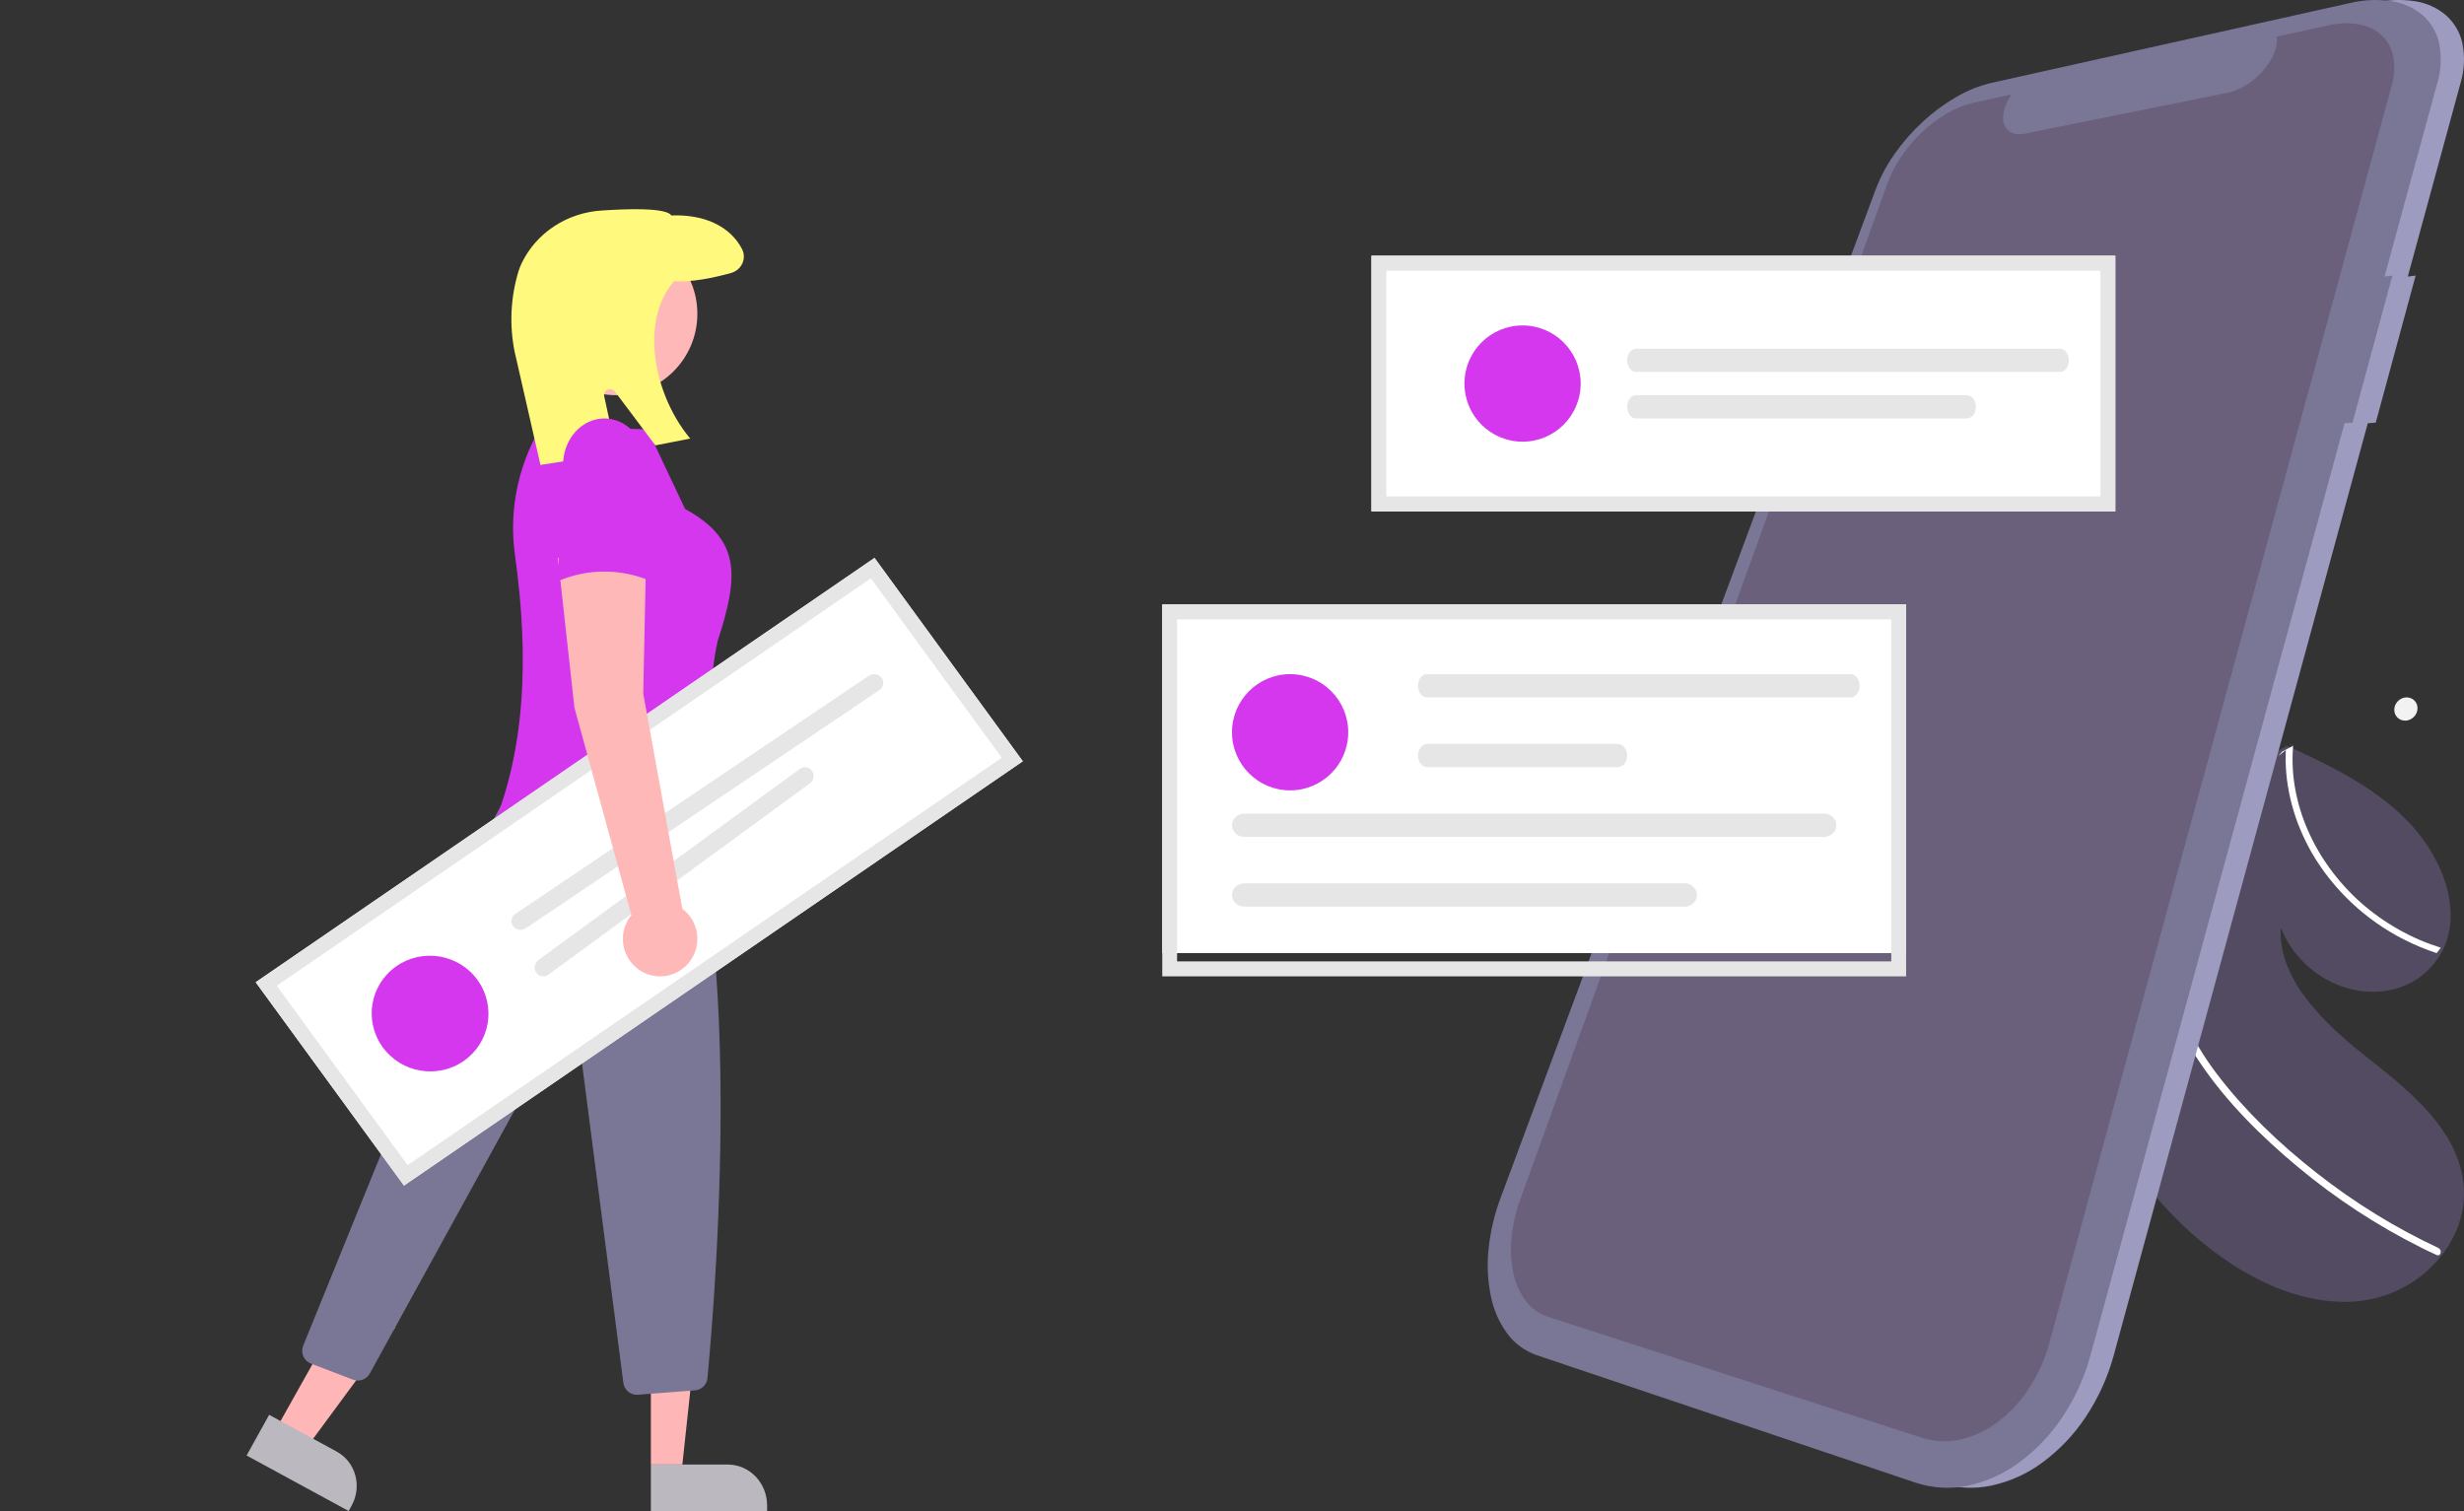 <svg width="106" height="65" viewBox="0 0 106 65" fill="none" xmlns="http://www.w3.org/2000/svg">
<rect x="0" y="0" width="106" height="65" fill="#333333" stroke="none"/>
<g clip-path="url(#clip0_927_16062)">
<path d="M92.301 50.936C92.278 50.906 92.255 50.876 92.232 50.846C92.209 50.817 92.186 50.787 92.163 50.757C92.141 50.727 92.118 50.697 92.096 50.667C92.073 50.637 92.051 50.606 92.028 50.576C91.991 49.703 91.99 48.838 92.027 47.98C92.062 47.129 92.134 46.288 92.242 45.457C92.348 44.633 92.49 43.821 92.665 43.021C92.84 42.228 93.048 41.45 93.289 40.687C93.317 40.599 93.345 40.511 93.373 40.424C93.402 40.337 93.431 40.25 93.46 40.164C93.49 40.077 93.519 39.991 93.55 39.905C93.58 39.82 93.611 39.734 93.643 39.649C93.875 39.012 94.131 38.39 94.41 37.784C94.688 37.182 94.987 36.597 95.309 36.029C95.628 35.464 95.968 34.917 96.33 34.387C96.689 33.861 97.068 33.354 97.467 32.865L97.529 32.788L97.593 32.712L97.656 32.636L97.719 32.56L97.765 32.506L97.811 32.452C97.827 32.434 97.842 32.417 97.858 32.399C97.873 32.381 97.889 32.363 97.905 32.346L97.943 32.325L97.981 32.304L98.018 32.284L98.056 32.263L98.058 32.263L98.061 32.261L98.063 32.26L98.065 32.259L98.08 32.251L98.095 32.243L98.11 32.234L98.124 32.226L98.189 32.191L98.254 32.156L98.319 32.122L98.383 32.087L98.334 32.062L98.211 32.001L98.212 32C98.222 32.005 98.233 32.009 98.243 32.014C98.254 32.02 98.264 32.024 98.275 32.029C98.285 32.034 98.296 32.039 98.306 32.044C98.316 32.049 98.327 32.054 98.337 32.059L98.349 32.064L98.361 32.069L98.373 32.075C98.377 32.076 98.381 32.078 98.385 32.081C98.389 32.082 98.392 32.084 98.396 32.085L98.406 32.09L98.417 32.094L98.428 32.099C98.877 32.306 99.328 32.516 99.773 32.736C100.218 32.957 100.656 33.187 101.082 33.434C101.507 33.679 101.919 33.947 102.316 34.236C102.712 34.523 103.087 34.839 103.437 35.181C103.807 35.544 104.138 35.946 104.425 36.379C104.708 36.804 104.941 37.262 105.119 37.741C105.29 38.198 105.392 38.678 105.421 39.165C105.45 39.633 105.384 40.102 105.228 40.545C105.207 40.603 105.185 40.66 105.16 40.716C105.136 40.772 105.11 40.827 105.083 40.881C105.055 40.936 105.026 40.989 104.995 41.042C104.964 41.094 104.932 41.146 104.898 41.196C104.884 41.217 104.869 41.238 104.855 41.259C104.84 41.28 104.825 41.3 104.81 41.32C104.795 41.341 104.779 41.361 104.764 41.381C104.748 41.401 104.733 41.421 104.717 41.441C104.422 41.813 104.048 42.114 103.622 42.32C103.194 42.526 102.728 42.642 102.254 42.661C101.756 42.682 101.258 42.609 100.786 42.447C100.279 42.273 99.809 42.008 99.397 41.664C99.255 41.546 99.121 41.419 98.994 41.284C98.869 41.151 98.752 41.009 98.644 40.861C98.537 40.714 98.439 40.56 98.351 40.401C98.264 40.243 98.187 40.079 98.121 39.911C98.09 40.433 98.171 40.956 98.358 41.445C98.555 41.958 98.823 42.441 99.154 42.879C99.504 43.346 99.892 43.782 100.314 44.184C100.739 44.594 101.19 44.978 101.636 45.331C102.082 45.685 102.544 46.047 102.991 46.424C103.437 46.795 103.863 47.191 104.264 47.611C104.653 48.016 104.998 48.463 105.291 48.943C105.58 49.417 105.788 49.936 105.908 50.478C106.037 51.069 106.03 51.681 105.889 52.269C105.821 52.555 105.723 52.833 105.598 53.099C105.471 53.367 105.32 53.622 105.146 53.862L105.129 53.884L105.113 53.905L105.096 53.927L105.079 53.949C104.654 54.508 104.12 54.974 103.51 55.319C103.203 55.492 102.879 55.634 102.544 55.743C102.201 55.854 101.847 55.93 101.489 55.971C100.807 56.034 100.12 55.994 99.449 55.853C98.759 55.708 98.088 55.483 97.45 55.181C96.79 54.871 96.16 54.501 95.566 54.077C94.967 53.651 94.399 53.181 93.868 52.672C93.728 52.536 93.589 52.399 93.453 52.259C93.317 52.119 93.184 51.976 93.053 51.831C92.922 51.687 92.794 51.54 92.669 51.39C92.544 51.241 92.421 51.09 92.301 50.936Z" fill="#534B61"/>
<path d="M103.406 40.41C102.995 40.201 102.6 39.963 102.224 39.698C101.472 39.168 100.801 38.537 100.23 37.822C99.946 37.468 99.69 37.093 99.462 36.702C99.272 36.372 99.103 36.03 98.957 35.678C98.814 35.336 98.694 34.984 98.597 34.626C98.503 34.276 98.433 33.921 98.387 33.562C98.342 33.21 98.322 32.856 98.328 32.501C98.328 32.481 98.329 32.461 98.329 32.442C98.329 32.422 98.33 32.402 98.331 32.382C98.331 32.362 98.332 32.342 98.333 32.323L98.336 32.264C98.319 32.277 98.301 32.291 98.284 32.305L98.233 32.346L98.182 32.387L98.131 32.429L98.098 32.455L98.065 32.482L98.032 32.509L98 32.536L98.045 32.485L98.09 32.431C98.105 32.414 98.121 32.397 98.136 32.38C98.151 32.364 98.166 32.347 98.182 32.33L98.219 32.31L98.256 32.291L98.292 32.271L98.328 32.251L98.33 32.251L98.333 32.25L98.335 32.248L98.337 32.248L98.352 32.24L98.367 32.232L98.381 32.224L98.395 32.216L98.458 32.182L98.522 32.149L98.585 32.117L98.648 32.084L98.599 32.059L98.478 32.001L98.479 32C98.489 32.004 98.5 32.009 98.51 32.014C98.52 32.019 98.53 32.023 98.54 32.028C98.551 32.032 98.561 32.037 98.571 32.042C98.581 32.047 98.591 32.051 98.602 32.056L98.613 32.061L98.625 32.066L98.637 32.071C98.641 32.073 98.644 32.075 98.648 32.077L98.647 32.096L98.646 32.113L98.645 32.131L98.644 32.148C98.599 32.745 98.631 33.345 98.738 33.934C98.848 34.541 99.028 35.133 99.276 35.699C99.531 36.285 99.851 36.842 100.229 37.36C100.62 37.896 101.067 38.389 101.564 38.832C102.064 39.272 102.61 39.658 103.192 39.986C103.479 40.148 103.775 40.295 104.078 40.426C104.379 40.556 104.687 40.669 105 40.767C104.986 40.787 104.972 40.806 104.958 40.826C104.943 40.846 104.929 40.865 104.914 40.885C104.899 40.904 104.884 40.923 104.869 40.943C104.854 40.962 104.839 40.981 104.823 41C104.703 40.961 104.582 40.919 104.463 40.874C104.343 40.83 104.224 40.783 104.106 40.734C103.988 40.685 103.87 40.633 103.754 40.579C103.637 40.525 103.521 40.469 103.406 40.41Z" fill="white"/>
<path d="M94.652 45.727C94.512 45.524 94.381 45.318 94.257 45.108C94.133 44.898 94.017 44.685 93.909 44.469C93.802 44.253 93.703 44.034 93.611 43.812C93.52 43.591 93.438 43.368 93.364 43.142C93.326 43.023 93.291 42.903 93.259 42.782C93.227 42.662 93.198 42.542 93.172 42.421C93.146 42.3 93.123 42.179 93.103 42.058C93.083 41.937 93.066 41.815 93.052 41.694C93.045 41.638 93.039 41.581 93.033 41.525C93.028 41.468 93.023 41.411 93.018 41.355C93.014 41.298 93.01 41.242 93.007 41.185C93.004 41.129 93.002 41.072 93 41.016C93.028 40.93 93.056 40.844 93.085 40.759C93.114 40.673 93.143 40.588 93.173 40.504C93.203 40.419 93.233 40.335 93.264 40.251C93.294 40.167 93.326 40.083 93.358 40C93.351 40.07 93.345 40.14 93.34 40.21C93.335 40.28 93.331 40.35 93.328 40.421C93.325 40.492 93.323 40.562 93.322 40.633C93.322 40.704 93.322 40.775 93.323 40.846C93.323 40.885 93.323 40.924 93.324 40.963C93.325 41.002 93.326 41.04 93.327 41.079C93.328 41.118 93.33 41.157 93.332 41.196C93.334 41.234 93.337 41.273 93.339 41.312C93.37 41.747 93.44 42.179 93.549 42.602C93.66 43.031 93.804 43.45 93.98 43.857C94.159 44.272 94.367 44.675 94.6 45.064C94.837 45.46 95.097 45.842 95.377 46.21C95.68 46.607 95.999 46.994 96.335 47.37C96.671 47.746 97.021 48.112 97.383 48.468C97.745 48.823 98.118 49.167 98.501 49.5C98.885 49.834 99.275 50.155 99.671 50.465C100.077 50.784 100.491 51.09 100.913 51.385C101.336 51.679 101.765 51.96 102.201 52.229C102.637 52.497 103.079 52.753 103.528 52.995C103.977 53.237 104.431 53.466 104.89 53.68C104.911 53.69 104.93 53.704 104.946 53.721C104.962 53.737 104.975 53.756 104.984 53.776C104.993 53.796 104.998 53.818 105 53.84C105.001 53.862 104.998 53.884 104.991 53.906C104.988 53.915 104.985 53.923 104.981 53.932C104.977 53.94 104.972 53.948 104.966 53.955C104.961 53.962 104.954 53.969 104.947 53.975C104.94 53.981 104.932 53.986 104.924 53.99C104.916 53.994 104.907 53.997 104.897 53.998C104.888 54 104.879 54 104.869 54C104.859 53.999 104.85 53.997 104.841 53.995C104.831 53.992 104.822 53.988 104.813 53.983C104.756 53.957 104.7 53.93 104.643 53.903C104.586 53.877 104.53 53.85 104.473 53.823C104.417 53.796 104.36 53.769 104.304 53.741C104.248 53.714 104.191 53.686 104.135 53.657C103.667 53.424 103.206 53.176 102.75 52.914C102.295 52.652 101.846 52.377 101.404 52.088C100.963 51.799 100.529 51.497 100.103 51.182C99.678 50.867 99.261 50.539 98.853 50.199C98.459 49.872 98.071 49.534 97.691 49.184C97.312 48.834 96.942 48.473 96.586 48.1C96.229 47.727 95.887 47.343 95.563 46.948C95.239 46.552 94.934 46.145 94.652 45.727Z" fill="white"/>
<path d="M103.92 11.855L103.582 11.898L105.851 3.573C106.018 3.017 106.045 2.43 105.93 1.861C105.83 1.397 105.583 0.975 105.224 0.656C104.848 0.336 104.388 0.127 103.895 0.053C103.296 -0.038 102.683 -0.011 102.095 0.131L86.673 3.564C86.135 3.692 85.62 3.899 85.145 4.179C84.629 4.479 84.15 4.834 83.715 5.239C83.268 5.651 82.866 6.109 82.517 6.604C82.176 7.083 81.899 7.602 81.69 8.149L65.555 51.53C65.286 52.244 65.112 52.987 65.036 53.744C64.965 54.415 64.999 55.093 65.135 55.755C65.249 56.33 65.486 56.875 65.831 57.353C66.148 57.788 66.594 58.117 67.109 58.296L83.403 63.779C84.127 64.02 84.904 64.065 85.652 63.91C86.452 63.739 87.204 63.401 87.856 62.918C88.588 62.38 89.218 61.72 89.716 60.969C90.268 60.143 90.68 59.236 90.937 58.283L101.861 18.207L102.204 18.18L103.92 11.855Z" fill="#9E9BC0"/>
<path d="M102.92 11.855L102.582 11.898L104.851 3.573C105.018 3.017 105.045 2.43 104.93 1.861C104.83 1.397 104.583 0.975 104.224 0.656C103.848 0.336 103.388 0.127 102.895 0.053C102.296 -0.038 101.683 -0.011 101.095 0.131L85.673 3.564C85.135 3.692 84.62 3.899 84.145 4.179C83.629 4.479 83.15 4.834 82.715 5.239C82.268 5.651 81.866 6.109 81.517 6.604C81.176 7.083 80.899 7.602 80.69 8.149L64.555 51.53C64.286 52.244 64.112 52.987 64.036 53.744C63.965 54.415 63.999 55.093 64.135 55.755C64.249 56.33 64.486 56.875 64.831 57.353C65.148 57.788 65.594 58.117 66.109 58.296L82.403 63.779C83.127 64.02 83.904 64.065 84.652 63.91C85.452 63.739 86.204 63.401 86.856 62.918C87.588 62.38 88.218 61.72 88.716 60.969C89.268 60.143 89.68 59.236 89.937 58.283L100.861 18.207L101.204 18.18L102.92 11.855Z" fill="#797795"/>
<path d="M100.163 1.091L97.938 1.576C97.962 1.768 97.943 1.962 97.882 2.146C97.812 2.36 97.712 2.563 97.583 2.748C97.294 3.169 96.908 3.515 96.457 3.757C96.403 3.786 96.349 3.812 96.296 3.836C96.242 3.861 96.188 3.883 96.135 3.902C96.081 3.922 96.028 3.939 95.976 3.955C95.923 3.97 95.871 3.982 95.819 3.993L87.12 5.746C86.958 5.784 86.79 5.782 86.63 5.741C86.5 5.706 86.386 5.63 86.306 5.524C86.224 5.409 86.178 5.274 86.174 5.134C86.167 4.956 86.195 4.778 86.257 4.61C86.272 4.565 86.29 4.52 86.31 4.474C86.329 4.428 86.351 4.382 86.374 4.336C86.397 4.29 86.423 4.244 86.45 4.199C86.478 4.153 86.506 4.108 86.537 4.062L84.889 4.421C84.493 4.514 84.113 4.667 83.763 4.875C83.381 5.099 83.025 5.366 82.704 5.67C82.372 5.98 82.074 6.325 81.816 6.699C81.564 7.059 81.36 7.45 81.207 7.863L65.399 51.603C65.202 52.14 65.076 52.701 65.023 53.27C64.974 53.773 65.003 54.281 65.108 54.775C65.196 55.202 65.375 55.605 65.633 55.957C65.87 56.276 66.2 56.515 66.578 56.641L82.689 61.851C83.221 62.021 83.788 62.046 84.333 61.924C84.913 61.792 85.458 61.538 85.931 61.178C86.46 60.779 86.915 60.292 87.277 59.738C87.677 59.13 87.977 58.462 88.166 57.76L102.887 3.687C103.01 3.274 103.033 2.838 102.953 2.415C102.884 2.068 102.708 1.751 102.449 1.509C102.178 1.266 101.843 1.106 101.484 1.046C101.045 0.972 100.596 0.988 100.163 1.091Z" fill="#6A607B"/>
<path d="M91 22H59V11H91V22Z" fill="white"/>
<path d="M82 26H50V41H82V26Z" fill="white"/>
<path d="M55.5 34C56.881 34 58 32.881 58 31.5C58 30.119 56.881 29 55.5 29C54.119 29 53 30.119 53 31.5C53 32.881 54.119 34 55.5 34Z" fill="#D437EE"/>
<path d="M61.387 29C61.284 29 61.186 29.053 61.113 29.146C61.041 29.24 61 29.367 61 29.5C61 29.633 61.041 29.76 61.113 29.854C61.186 29.947 61.284 30 61.387 30H79.614C79.717 30 79.815 29.947 79.887 29.853C79.959 29.759 80 29.632 80 29.5C80 29.368 79.959 29.241 79.887 29.147C79.815 29.053 79.717 29 79.614 29H61.387Z" fill="#E6E6E6"/>
<path d="M61.405 32C61.352 32 61.3 32.013 61.25 32.038C61.201 32.062 61.157 32.099 61.119 32.145C61.081 32.192 61.051 32.247 61.031 32.307C61.011 32.368 61 32.433 61 32.499C61 32.565 61.01 32.63 61.031 32.691C61.051 32.751 61.08 32.806 61.118 32.853C61.155 32.9 61.2 32.937 61.249 32.962C61.298 32.987 61.35 33 61.404 33H69.596C69.649 33 69.702 32.987 69.751 32.962C69.8 32.937 69.844 32.9 69.882 32.854C69.919 32.807 69.949 32.752 69.969 32.691C69.99 32.631 70 32.566 70 32.5C70 32.434 69.99 32.369 69.969 32.309C69.949 32.248 69.919 32.193 69.882 32.146C69.844 32.1 69.8 32.063 69.751 32.038C69.702 32.013 69.649 32 69.596 32H61.405Z" fill="#E6E6E6"/>
<path d="M53.529 35C53.237 35 53 35.224 53 35.5C53 35.776 53.237 36 53.529 36H78.471C78.763 36 79 35.776 79 35.5C79 35.224 78.763 35 78.471 35H53.529Z" fill="#E6E6E6"/>
<path d="M53.522 38C53.234 38 53 38.224 53 38.5C53 38.776 53.234 39 53.522 39H72.478C72.766 39 73 38.776 73 38.5C73 38.224 72.766 38 72.478 38H53.522Z" fill="#E6E6E6"/>
<path d="M82 42H50V26H82V42ZM50.638 41.356H81.362V26.644H50.638V41.356Z" fill="#E6E6E6"/>
<path d="M65.5 19C66.881 19 68 17.881 68 16.5C68 15.119 66.881 14 65.5 14C64.119 14 63 15.119 63 16.5C63 17.881 64.119 19 65.5 19Z" fill="#D437EE"/>
<path d="M70.387 15C70.284 15 70.186 15.053 70.113 15.146C70.041 15.24 70 15.367 70 15.5C70 15.633 70.041 15.76 70.113 15.854C70.186 15.947 70.284 16 70.387 16H88.614C88.717 16 88.815 15.947 88.887 15.853C88.959 15.759 89 15.632 89 15.5C89 15.368 88.959 15.241 88.887 15.147C88.815 15.053 88.717 15 88.614 15H70.387Z" fill="#E6E6E6"/>
<path d="M70.385 17C70.335 17 70.285 17.012 70.238 17.038C70.191 17.062 70.149 17.099 70.113 17.145C70.077 17.192 70.049 17.247 70.03 17.308C70.01 17.368 70 17.433 70 17.499C70 17.565 70.01 17.63 70.029 17.691C70.048 17.751 70.076 17.806 70.112 17.853C70.148 17.9 70.19 17.936 70.236 17.962C70.283 17.987 70.333 18 70.383 18H84.616C84.718 18 84.816 17.947 84.888 17.854C84.96 17.76 85 17.633 85 17.5C85 17.367 84.96 17.24 84.888 17.146C84.816 17.053 84.718 17 84.616 17H70.385Z" fill="#E6E6E6"/>
<path d="M91 22H59V11H91V22ZM59.638 21.353H90.362V11.647H59.638V21.353Z" fill="#E6E6E6"/>
<path d="M28 63H29.355L30 57L28 57L28 63Z" fill="#FFB6B6"/>
<path d="M33 65L28 65L28 63L31.304 63C31.754 63 32.185 63.185 32.503 63.514C32.821 63.844 33 64.29 33 64.756L33 65Z" fill="#BBB8C0"/>
<path d="M12 61.252L13.39 62L17 57.105L14.948 56L12 61.252Z" fill="#FFB6B6"/>
<path d="M15 65L10.608 62.611L11.579 60.862L14.481 62.441C14.877 62.656 15.166 63.024 15.285 63.464C15.405 63.904 15.345 64.38 15.118 64.787L15 65Z" fill="#BBB8C0"/>
<path d="M27.397 60C27.255 60 27.118 59.948 27.011 59.854C26.904 59.76 26.835 59.63 26.817 59.489L24.824 44.093C24.815 44.025 24.785 43.962 24.738 43.912C24.691 43.862 24.629 43.828 24.562 43.815C24.495 43.802 24.425 43.811 24.363 43.84C24.301 43.87 24.25 43.918 24.217 43.978L15.908 59.085C15.84 59.208 15.729 59.303 15.597 59.351C15.465 59.4 15.32 59.399 15.188 59.35L13.377 58.658C13.304 58.63 13.237 58.588 13.181 58.534C13.125 58.48 13.08 58.416 13.049 58.344C13.017 58.272 13.001 58.195 13 58.117C12.999 58.039 13.014 57.962 13.043 57.889L18.799 43.72C18.813 43.684 18.823 43.646 18.828 43.608C19.608 37.561 21.591 34.486 22.18 33.687C22.223 33.629 22.252 33.56 22.263 33.489C22.274 33.416 22.268 33.343 22.245 33.274L22.164 33.03C22.131 32.934 22.125 32.83 22.144 32.73C22.164 32.63 22.209 32.537 22.276 32.46C24.4 30.036 28.101 31.359 28.138 31.372L28.156 31.379L28.168 31.395C32.318 37.099 30.784 55.625 30.434 59.281C30.421 59.419 30.36 59.547 30.261 59.644C30.163 59.74 30.034 59.799 29.896 59.809L27.442 59.998C27.427 59.999 27.412 60 27.397 60Z" fill="#797795"/>
<path d="M26.5 17C28.433 17 30 15.433 30 13.5C30 11.567 28.433 10 26.5 10C24.567 10 23 11.567 23 13.5C23 15.433 24.567 17 26.5 17Z" fill="#FFB8B8"/>
<path d="M21 36.052L32 37C31.041 33.843 30.162 30.696 30.878 27.561C31.788 24.762 31.873 23.212 29.473 21.894L27.854 18.472L24.922 18.371L23.492 18C22.337 19.758 21.865 21.842 22.156 23.895C22.777 28.357 22.61 32.498 21 36.052Z" fill="#D437EE"/>
<path d="M23.25 20L22.139 15.128C21.907 13.975 21.966 12.785 22.309 11.657C22.346 11.542 22.392 11.429 22.444 11.319C22.752 10.678 23.235 10.13 23.843 9.731C24.451 9.332 25.161 9.099 25.897 9.055C28.422 8.888 28.793 9.143 28.884 9.268C30.311 9.213 31.417 9.74 31.922 10.714C31.971 10.811 31.998 10.917 32 11.025C32.002 11.132 31.979 11.239 31.933 11.337C31.887 11.436 31.819 11.523 31.734 11.594C31.649 11.664 31.549 11.716 31.441 11.746C30.735 11.94 29.744 12.156 29.001 12.092C27.511 13.8 28.12 16.928 29.632 18.792L29.691 18.866L28.193 19.159L26.453 16.843C26.419 16.797 26.369 16.764 26.312 16.749C26.255 16.734 26.194 16.738 26.14 16.761C26.086 16.784 26.042 16.823 26.015 16.874C25.988 16.924 25.979 16.981 25.991 17.036L26.52 19.489L23.25 20Z" fill="#FFFA7D"/>
<path d="M44 32.747L17.379 51L11 42.253L37.621 24L44 32.747Z" fill="white"/>
<path d="M19.956 45.635C21.087 44.843 21.353 43.291 20.55 42.167C19.747 41.044 18.18 40.775 17.048 41.567C15.917 42.358 15.651 43.911 16.454 45.034C17.256 46.157 18.824 46.426 19.956 45.635Z" fill="#D437EE"/>
<path d="M22.167 39.316C22.081 39.374 22.023 39.462 22.006 39.56C21.988 39.658 22.012 39.759 22.073 39.841C22.133 39.922 22.225 39.978 22.328 39.995C22.432 40.011 22.538 39.989 22.623 39.931L37.834 29.683C37.919 29.626 37.977 29.538 37.994 29.44C38.012 29.341 37.988 29.241 37.928 29.159C37.867 29.078 37.775 29.023 37.672 29.006C37.569 28.988 37.463 29.011 37.377 29.069L22.167 39.316Z" fill="#E6E6E6"/>
<path d="M23.157 41.302C23.077 41.36 23.022 41.45 23.006 41.55C22.989 41.65 23.011 41.754 23.068 41.837C23.125 41.92 23.211 41.977 23.308 41.994C23.405 42.012 23.505 41.989 23.585 41.93L23.587 41.929L34.843 33.698C34.923 33.639 34.978 33.55 34.995 33.449C35.011 33.349 34.989 33.246 34.932 33.162C34.904 33.121 34.868 33.086 34.827 33.059C34.785 33.032 34.739 33.014 34.691 33.005C34.594 32.988 34.494 33.012 34.414 33.071L23.157 41.302Z" fill="#E6E6E6"/>
<path d="M44 32.747L17.379 51L11 42.253L37.621 24L44 32.747ZM17.535 50.122L43.094 32.596L37.465 24.878L11.906 42.404L17.535 50.122Z" fill="#E6E6E6"/>
<path d="M103.518 30C103.584 29.998 103.65 30.009 103.711 30.033C103.769 30.056 103.822 30.091 103.866 30.135C103.91 30.18 103.945 30.233 103.968 30.291C103.991 30.353 104.002 30.419 104 30.485C103.997 30.552 103.981 30.619 103.953 30.681C103.925 30.742 103.886 30.797 103.839 30.844C103.792 30.89 103.736 30.928 103.675 30.955C103.613 30.983 103.547 30.998 103.479 31C103.413 31.002 103.347 30.99 103.286 30.965C103.228 30.942 103.176 30.907 103.132 30.863C103.088 30.818 103.054 30.765 103.032 30.707C103.008 30.645 102.998 30.579 103 30.514C103.003 30.446 103.019 30.38 103.047 30.318C103.075 30.258 103.113 30.204 103.16 30.157C103.207 30.11 103.262 30.073 103.322 30.045C103.384 30.018 103.45 30.003 103.518 30Z" fill="#F2F2F2"/>
<path d="M29.354 39.094L27.672 29.841L27.79 24.119L24 24L24.711 30.437L27.161 39.364C26.958 39.613 26.833 39.917 26.803 40.238C26.774 40.559 26.84 40.881 26.994 41.164C27.148 41.446 27.383 41.676 27.668 41.823C27.953 41.97 28.275 42.027 28.593 41.988C28.91 41.949 29.209 41.815 29.451 41.603C29.692 41.391 29.865 41.112 29.947 40.8C30.029 40.489 30.016 40.16 29.91 39.855C29.804 39.551 29.61 39.286 29.354 39.094H29.354Z" fill="#FFB8B8"/>
<path d="M24 25C25.288 24.448 26.712 24.448 28 25L27.778 20C27.778 19.737 27.732 19.477 27.642 19.235C27.553 18.992 27.422 18.771 27.257 18.586C27.092 18.4 26.896 18.253 26.68 18.152C26.465 18.052 26.233 18 26 18C25.767 18 25.535 18.052 25.32 18.152C25.104 18.253 24.908 18.4 24.743 18.586C24.578 18.771 24.447 18.992 24.358 19.235C24.268 19.477 24.222 19.737 24.222 20L24 25Z" fill="#D437EE"/>
</g>
<defs>
<clipPath id="clip0_927_16062">
<rect width="106" height="65" fill="white"/>
</clipPath>
</defs>
</svg>
